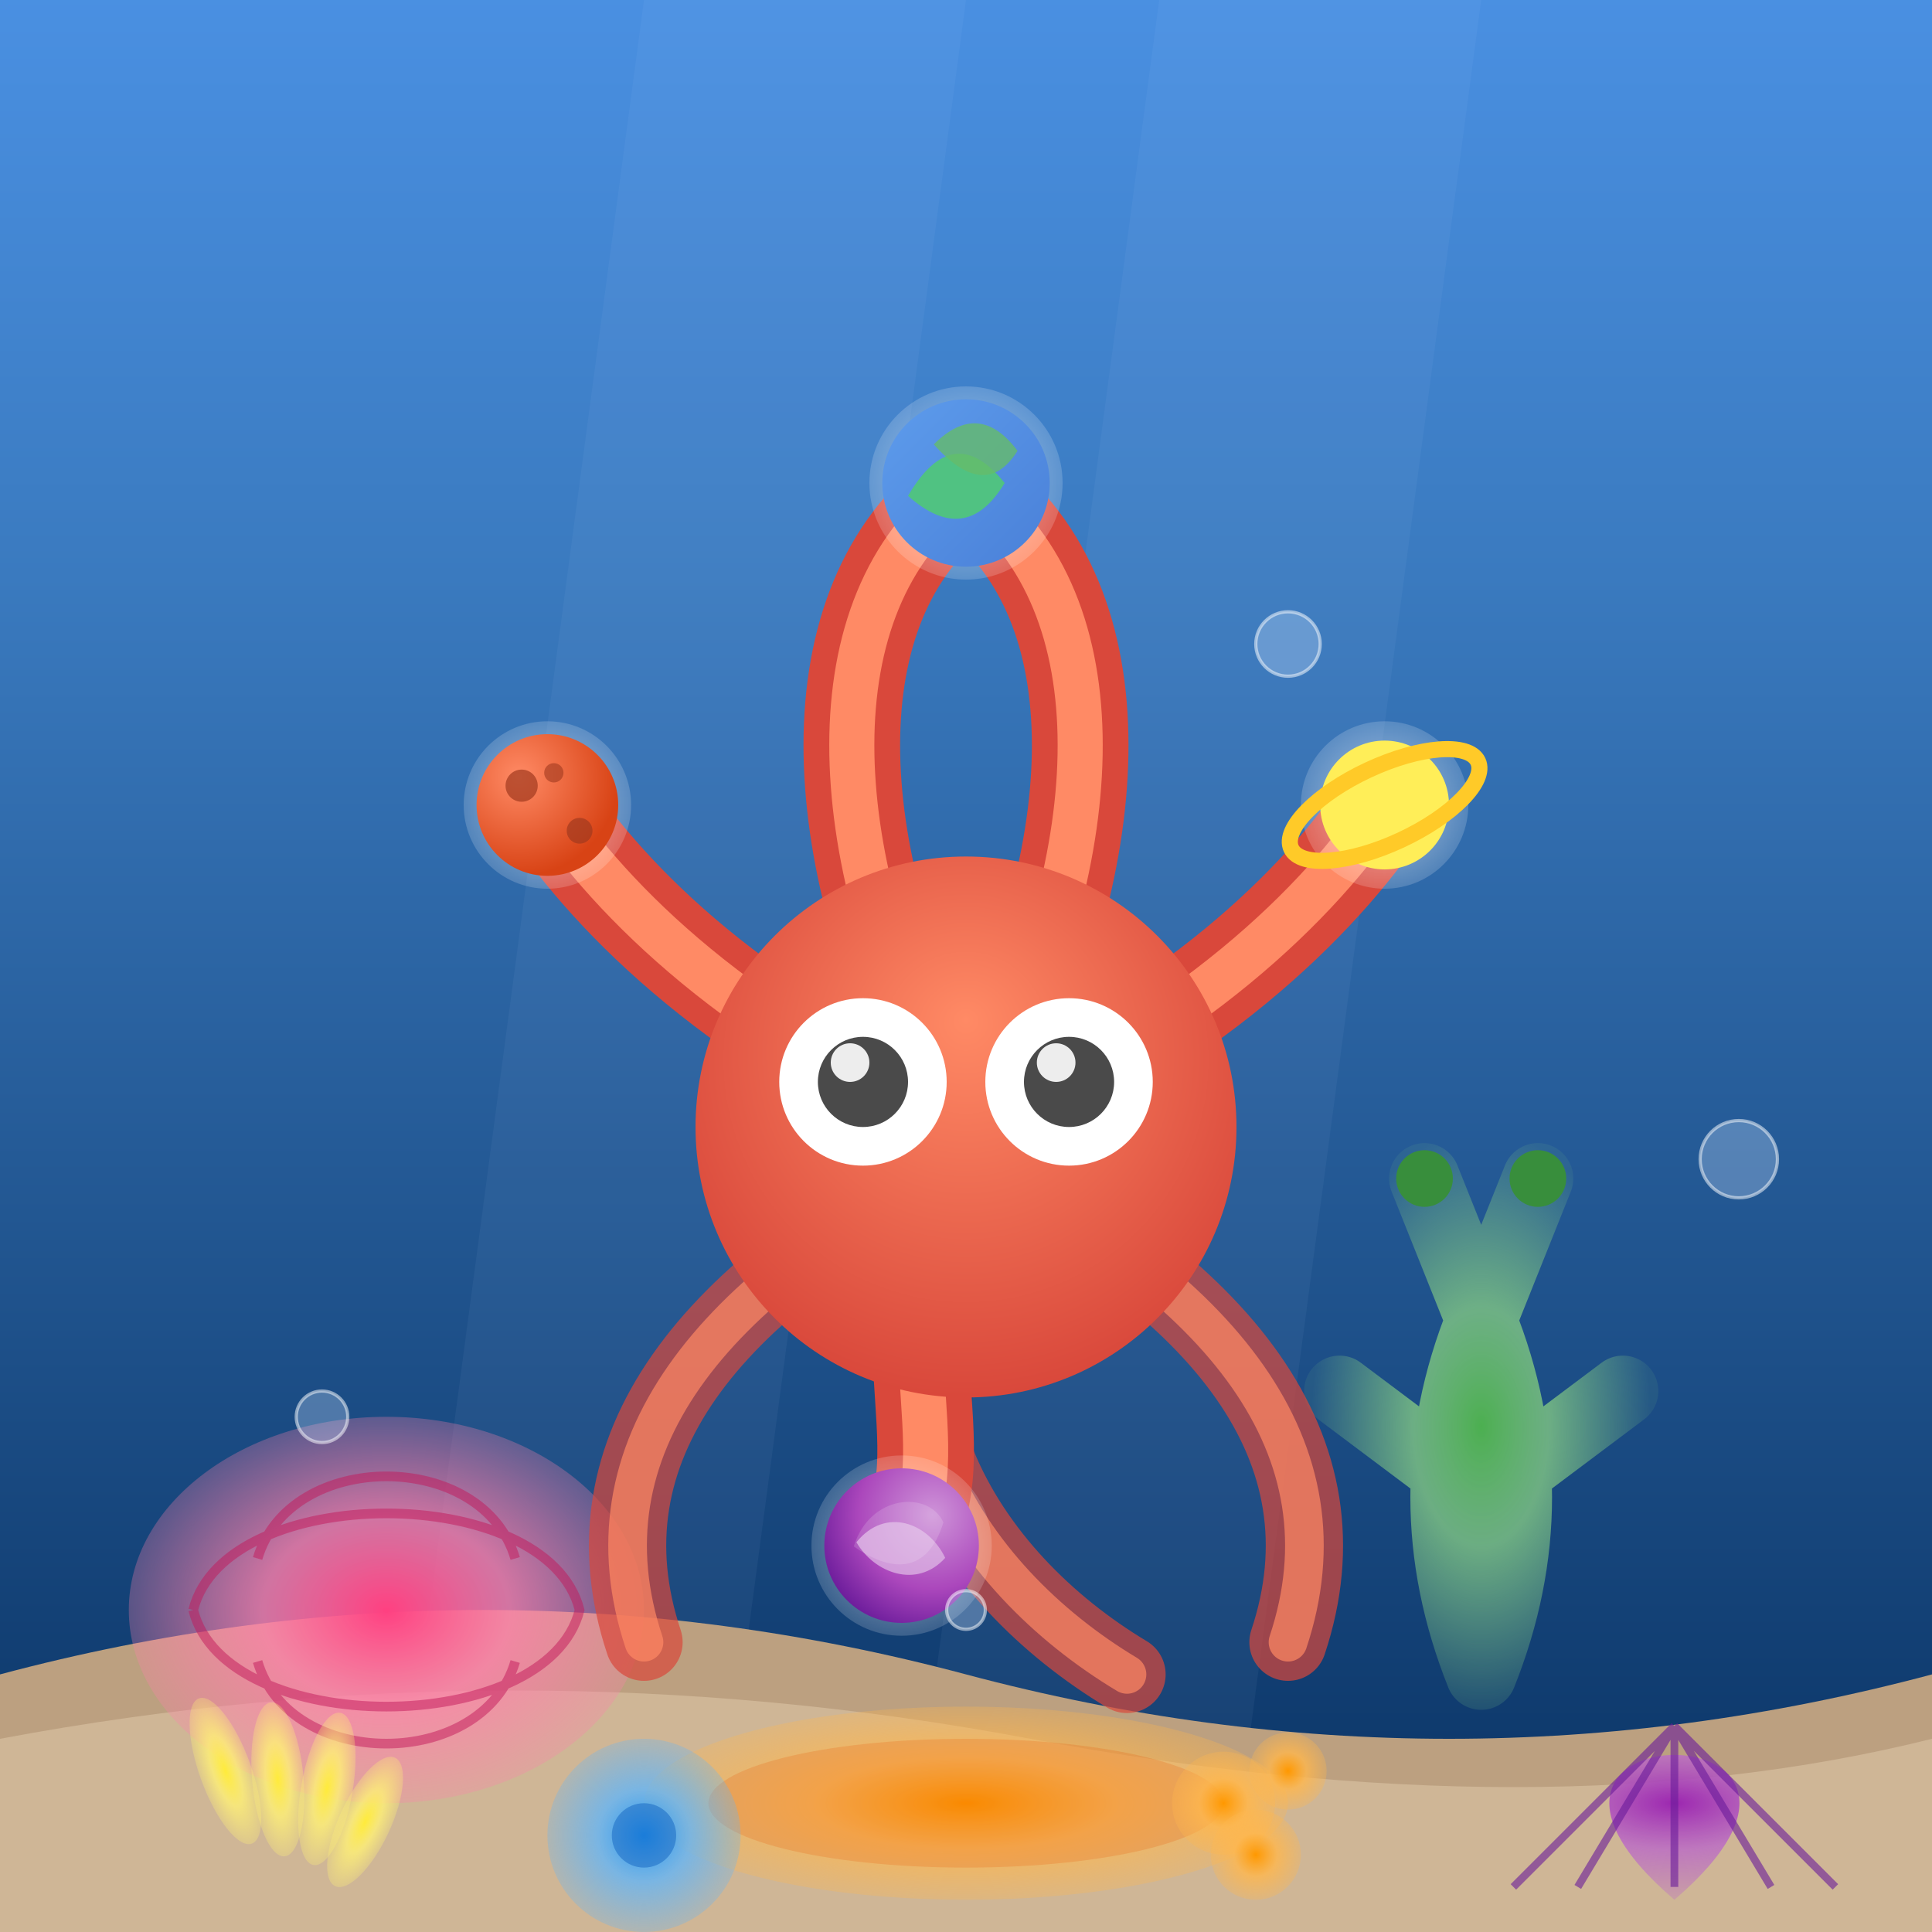 <svg viewBox="0 0 300 300" xmlns="http://www.w3.org/2000/svg">
  <rect x="0" y="0" width="300" height="300" fill="#333333" stroke="none"/>
  <defs>
    <!-- Water Gradient -->
    <linearGradient id="waterGradient" x1="0%" y1="0%" x2="0%" y2="100%">
      <stop offset="0%" style="stop-color:#4A90E2; stop-opacity:1" />
      <stop offset="30%" style="stop-color:#3A7ABF; stop-opacity:1" />
      <stop offset="100%" style="stop-color:#072F5F; stop-opacity:1" />
    </linearGradient>

    <!-- Octopus Skin Gradient -->
    <radialGradient id="octopusHeadGradient" cx="50%" cy="40%" r="60%" fx="50%" fy="30%">
      <stop offset="0%" style="stop-color:#FF8A65;" /> <!-- Lighter coral orange -->
      <stop offset="100%" style="stop-color:#D9483B;" /> <!-- Darker coral red -->
    </radialGradient>

    <!-- Planet Glow -->
    <radialGradient id="planetHalo" cx="50%" cy="50%" r="70%">
      <stop offset="50%" style="stop-color:rgba(255,255,255,0.3);" />
      <stop offset="100%" style="stop-color:rgba(255,255,255,0);" />
    </radialGradient>

    <!-- Coral Glow Gradients -->
    <radialGradient id="coralPinkGlow" cx="50%" cy="50%" r="60%">
        <stop offset="0%" style="stop-color:#FF4081; stop-opacity:1"/> <!-- Hot Pink -->
        <stop offset="40%" style="stop-color:#FF80AB; stop-opacity:0.8"/> <!-- Light Pink -->
        <stop offset="100%" style="stop-color:#FF80AB; stop-opacity:0.1"/>
    </radialGradient>
    <radialGradient id="coralGreenGlow" cx="50%" cy="50%" r="60%">
        <stop offset="0%" style="stop-color:#4CAF50; stop-opacity:1"/> <!-- Green -->
        <stop offset="40%" style="stop-color:#81C784; stop-opacity:0.8"/> <!-- Light Green -->
        <stop offset="100%" style="stop-color:#81C784; stop-opacity:0.1"/>
    </radialGradient>
    <radialGradient id="coralBlueGlow" cx="50%" cy="50%" r="60%">
        <stop offset="0%" style="stop-color:#2196F3; stop-opacity:1"/> <!-- Blue -->
        <stop offset="40%" style="stop-color:#64B5F6; stop-opacity:0.8"/> <!-- Light Blue -->
        <stop offset="100%" style="stop-color:#64B5F6; stop-opacity:0.1"/>
    </radialGradient>
    <radialGradient id="coralYellowGlow" cx="50%" cy="50%" r="60%">
        <stop offset="0%" style="stop-color:#FFEB3B; stop-opacity:1"/> <!-- Yellow -->
        <stop offset="40%" style="stop-color:#FFF176; stop-opacity:0.8"/> <!-- Light Yellow -->
        <stop offset="100%" style="stop-color:#FFF176; stop-opacity:0.1"/>
    </radialGradient>
    <radialGradient id="coralPurpleGlow" cx="50%" cy="50%" r="60%">
        <stop offset="0%" style="stop-color:#9C27B0; stop-opacity:1"/> <!-- Purple -->
        <stop offset="40%" style="stop-color:#BA68C8; stop-opacity:0.8"/> <!-- Light Purple -->
        <stop offset="100%" style="stop-color:#BA68C8; stop-opacity:0.1"/>
    </radialGradient>
    <radialGradient id="coralOrangeGlow" cx="50%" cy="50%" r="60%">
        <stop offset="0%" style="stop-color:#FF9800; stop-opacity:1"/> <!-- Orange -->
        <stop offset="40%" style="stop-color:#FFB74D; stop-opacity:0.8"/> <!-- Light Orange -->
        <stop offset="100%" style="stop-color:#FFB74D; stop-opacity:0.1"/>
    </radialGradient>

    <!-- Planet Textures -->
    <radialGradient id="marsGradient" cx="30%" cy="30%" r="70%">
        <stop offset="0%" stop-color="#FF8A65"/>
        <stop offset="100%" stop-color="#D84315"/>
    </radialGradient>
    <linearGradient id="earthWaterGradient" x1="0" y1="0" x2="1" y2="1">
        <stop offset="0%" stop-color="#5D9CEC"/>
        <stop offset="100%" stop-color="#4A80D8"/>
    </linearGradient>
    <radialGradient id="purplePlanetGradient" cx="70%" cy="30%" r="80%">
        <stop offset="0%" stop-color="#CE93D8"/>
        <stop offset="60%" stop-color="#AB47BC"/>
        <stop offset="100%" stop-color="#6A1B9A"/>
    </radialGradient>
  </defs>

  <!-- Background -->
  <rect width="300" height="300" fill="url(#waterGradient)" />

  <!-- Light Rays -->
  <g opacity="0.1">
    <polygon points="100,0 150,0 110,300 60,300" fill="rgba(200,220,255,0.5)"/>
    <polygon points="180,0 230,0 190,300 140,300" fill="rgba(200,220,255,0.5)"/>
  </g>

  <!-- Seabed -->
  <path d="M0 260 Q 75 240, 150 260 T 300 260 V 300 H 0 Z" fill="#BCA080" />
  <path d="M0 270 Q 80 255, 160 270 T 300 270 V 300 H 0 Z" fill="#D8C0A0" opacity="0.7"/>

  <!-- Coral Reef (Back Layer) -->
  <g id="coral-back">
    <g transform="translate(60, 250)"> <!-- Pink Brain Coral -->
      <ellipse cx="0" cy="0" rx="40" ry="30" fill="url(#coralPinkGlow)" />
      <path d="M-30 0 C -25 -20, 25 -20, 30 0 C 25 20, -25 20, -30 0 M-20 -8 C -15 -25, 15 -25, 20 -8 M-20 8 C -15 25, 15 25, 20 8" stroke="#C2185B" stroke-width="1.5" fill="none" opacity="0.5"/>
    </g>
    <g transform="translate(230, 260) scale(1.1)"> <!-- Green Staghorn Coral -->
        <path d="M0 0 Q -10 -25 0 -50 Q 10 -25 0 0 M0 -50 L -8 -70 M0 -50 L 8 -70 M0 -25 L 20 -40 M0 -25 L -20 -40" stroke="url(#coralGreenGlow)" stroke-width="10" stroke-linecap="round" fill="none"/>
        <circle cx="-8" cy="-70" r="4" fill="#388E3C"/> <circle cx="8" cy="-70" r="4" fill="#388E3C"/>
    </g>
     <g transform="translate(150, 280)"> <!-- Low Orange Coral -->
        <ellipse cx="0" cy="0" rx="50" ry="15" fill="url(#coralOrangeGlow)" />
        <ellipse cx="0" cy="0" rx="40" ry="10" fill="#E65100" opacity="0.2"/>
    </g>
  </g>

  <!-- Octopus -->
  <g id="octopus" transform="translate(150, 175)"> <!-- Octopus slightly lower and centered -->
    <!-- Tentacles -->
    <g id="tentacles">
      <!-- Back tentacles (lower opacity) -->
      <path d="M0,5 C -40,25 -60,50 -50,80" stroke="#D9483B" stroke-width="12" fill="none" stroke-linecap="round" opacity="0.7"/>
      <path d="M0,5 C -40,25 -60,50 -50,80" stroke="#FF8A65" stroke-width="6" fill="none" stroke-linecap="round" opacity="0.7"/>
      <path d="M0,5 C 40,25 60,50 50,80" stroke="#D9483B" stroke-width="12" fill="none" stroke-linecap="round" opacity="0.7"/>
      <path d="M0,5 C 40,25 60,50 50,80" stroke="#FF8A65" stroke-width="6" fill="none" stroke-linecap="round" opacity="0.7"/>
       <path d="M0,5 C -20,40 0,70 25,85" stroke="#D9483B" stroke-width="12" fill="none" stroke-linecap="round" opacity="0.7"/>
      <path d="M0,5 C -20,40 0,70 25,85" stroke="#FF8A65" stroke-width="6" fill="none" stroke-linecap="round" opacity="0.7"/>

      <!-- Tentacle 1 (to Planet 1 - top) -->
      <path d="M0,0 C -20,-35 -25,-75 -5,-95" stroke="#D9483B" stroke-width="15" fill="none" stroke-linecap="round"/>
      <path d="M0,0 C -20,-35 -25,-75 -5,-95" stroke="#FF8A65" stroke-width="7" fill="none" stroke-linecap="round"/>
      <!-- Tentacle 2 (to Planet 1 - top) -->
      <path d="M0,0 C 20,-35 25,-75 5,-95" stroke="#D9483B" stroke-width="15" fill="none" stroke-linecap="round"/>
      <path d="M0,0 C 20,-35 25,-75 5,-95" stroke="#FF8A65" stroke-width="7" fill="none" stroke-linecap="round"/>
      <!-- Tentacle 3 (to Planet 2 - left) -->
      <path d="M0,0 C -35,-15 -55,-35 -65,-50" stroke="#D9483B" stroke-width="15" fill="none" stroke-linecap="round"/>
      <path d="M0,0 C -35,-15 -55,-35 -65,-50" stroke="#FF8A65" stroke-width="7" fill="none" stroke-linecap="round"/>
      <!-- Tentacle 4 (to Planet 3 - right) -->
      <path d="M0,0 C 35,-15 55,-35 65,-50" stroke="#D9483B" stroke-width="15" fill="none" stroke-linecap="round"/>
      <path d="M0,0 C 35,-15 55,-35 65,-50" stroke="#FF8A65" stroke-width="7" fill="none" stroke-linecap="round"/>
      <!-- Tentacle 5 (to Planet 4 - bottom) -->
      <path d="M0,0 C -15,30 0,50 -10,65" stroke="#D9483B" stroke-width="15" fill="none" stroke-linecap="round"/>
      <path d="M0,0 C -15,30 0,50 -10,65" stroke="#FF8A65" stroke-width="7" fill="none" stroke-linecap="round"/>
    </g>
    <!-- Octopus Head -->
    <circle cx="0" cy="0" r="42" fill="url(#octopusHeadGradient)" />
    <!-- Octopus Eyes -->
    <g id="eyes">
      <circle cx="-16" cy="-7" r="13" fill="white" />
      <circle cx="-16" cy="-7" r="7" fill="#4A4A4A" />
      <circle cx="-18" cy="-10" r="3" fill="white" opacity="0.9"/>
      <circle cx="16" cy="-7" r="13" fill="white" />
      <circle cx="16" cy="-7" r="7" fill="#4A4A4A" />
      <circle cx="14" cy="-10" r="3" fill="white" opacity="0.9"/>
    </g>
  </g>

  <!-- Planets (Juggled Items) -->
  <g id="planets">
    <!-- Planet 1 (Earth-like, top-center, relative coords (0, -100) to octopus) -->
    <g transform="translate(150, 75)">
      <circle cx="0" cy="0" r="15" fill="url(#planetHalo)"/>
      <circle cx="0" cy="0" r="13" fill="url(#earthWaterGradient)"/>
      <path d="M -9 2 Q -2 -10 6 0 Q 0 10 -9 2 Z" fill="#50C878" opacity="0.9"/>
      <path d="M -5 -6 Q 2 -13 8 -5 Q 3 3 -5 -6 Z" fill="#66BB6A" opacity="0.8"/>
    </g>
    <!-- Planet 2 (Mars-like, left, relative (-65, -50) to octopus) -->
    <g transform="translate(85, 125)">
      <circle cx="0" cy="0" r="13" fill="url(#planetHalo)"/>
      <circle cx="0" cy="0" r="11" fill="url(#marsGradient)"/>
      <circle cx="-4" cy="-3" r="2.5" fill="#A13A1E" opacity="0.7"/>
      <circle cx="5" cy="4" r="2" fill="#A13A1E" opacity="0.7"/>
      <circle cx="1" cy="-5" r="1.5" fill="#A13A1E" opacity="0.6"/>
    </g>
    <!-- Planet 3 (Saturn-like, right, relative (65, -50) to octopus) -->
    <g transform="translate(215, 125)">
      <circle cx="0" cy="0" r="13" fill="url(#planetHalo)"/>
      <circle cx="0" cy="0" r="10" fill="#FFEE58"/>
      <ellipse cx="0" cy="0" rx="16" ry="6" stroke="#FFCA28" stroke-width="2.5" fill="none" transform="rotate(-25)"/>
    </g>
    <!-- Planet 4 (Purple Swirl, bottom, relative (-10, 65) to octopus) -->
    <g transform="translate(140, 240)">
      <circle cx="0" cy="0" r="14" fill="url(#planetHalo)"/>
      <circle cx="0" cy="0" r="12" fill="url(#purplePlanetGradient)"/>
      <path d="M -10 1 C -5 -8, 5 -6, 10 1 C 5 9, -5 7, -10 1" fill="#E1BEE7" opacity="0.7" transform="scale(0.7) rotate(10)"/>
      <path d="M -8 -2 C -3 -10, 7 -8, 8 -2 C 3 6, -3 4, -8 -2" fill="rgba(255,255,255,0.3)" opacity="0.5" transform="scale(0.9) rotate(-15)"/>
    </g>
  </g>

  <!-- Coral Reef (Front Layer) -->
  <g id="coral-front">
    <g transform="translate(35, 275)"> <!-- Yellow Tube Coral Cluster -->
      <ellipse cx="0" cy="0" rx="4" ry="12" fill="url(#coralYellowGlow)" transform="rotate(-20)"/>
      <ellipse cx="0" cy="0" rx="4" ry="12" fill="url(#coralYellowGlow)" transform="rotate(-5) translate(8,2)"/>
      <ellipse cx="0" cy="0" rx="4" ry="12" fill="url(#coralYellowGlow)" transform="rotate(10) translate(16,0)"/>
      <ellipse cx="0" cy="0" rx="4" ry="11" fill="url(#coralYellowGlow)" transform="rotate(25) translate(23,-2)"/>
    </g>
    <g transform="translate(260, 270)"> <!-- Purple Fan Coral -->
        <path d="M0 25 C -35 -5, 35 -5, 0 25 Z" fill="url(#coralPurpleGlow)" />
        <path d="M0 -2 L -25 23 M0 -2 L -15 23 M0 -2 L 0 23 M0 -2 L 15 23 M0 -2 L 25 23" stroke="#6A1B9A" stroke-width="1.2" opacity="0.6"/>
    </g>
    <g transform="translate(100, 285)"> <!-- Small Blue Anemone -->
        <circle cx="0" cy="0" r="15" fill="url(#coralBlueGlow)" />
        <circle cx="0" cy="0" r="5" fill="#1565C0" opacity="0.5"/>
    </g>
     <g transform="translate(190, 280)"> <!-- Small Orange Cluster -->
        <circle cx="0" cy="0" r="8" fill="url(#coralOrangeGlow)"/>
        <circle cx="10" cy="-5" r="6" fill="url(#coralOrangeGlow)"/>
        <circle cx="5" cy="8" r="7" fill="url(#coralOrangeGlow)"/>
    </g>
  </g>

  <!-- Bubbles -->
  <g id="bubbles" fill="rgba(200,225,255,0.3)" stroke="rgba(255,255,255,0.5)" stroke-width="0.5">
    <circle cx="270" cy="180" r="6">
      <animate attributeName="cy" values="180;30;180" dur="9s" repeatCount="indefinite" />
      <animate attributeName="cx" values="270;260;280;270" dur="7s" repeatCount="indefinite" />
      <animate attributeName="r" values="6;7;5;6" dur="3s" repeatCount="indefinite" />
    </circle>
    <circle cx="50" cy="220" r="4">
      <animate attributeName="cy" values="220;50;220" dur="7s" begin="-2s" repeatCount="indefinite" />
      <animate attributeName="cx" values="50;60;45;50" dur="6s" begin="-1s" repeatCount="indefinite" />
    </circle>
    <circle cx="150" cy="250" r="3">
      <animate attributeName="cy" values="250;80;250" dur="6s" begin="-4s" repeatCount="indefinite" />
    </circle>
     <circle cx="200" cy="100" r="5">
      <animate attributeName="cy" values="100;10;100" dur="10s" begin="-1s" repeatCount="indefinite" />
      <animate attributeName="cx" values="200;210;190;200" dur="8s" repeatCount="indefinite" />
    </circle>
  </g>
</svg>